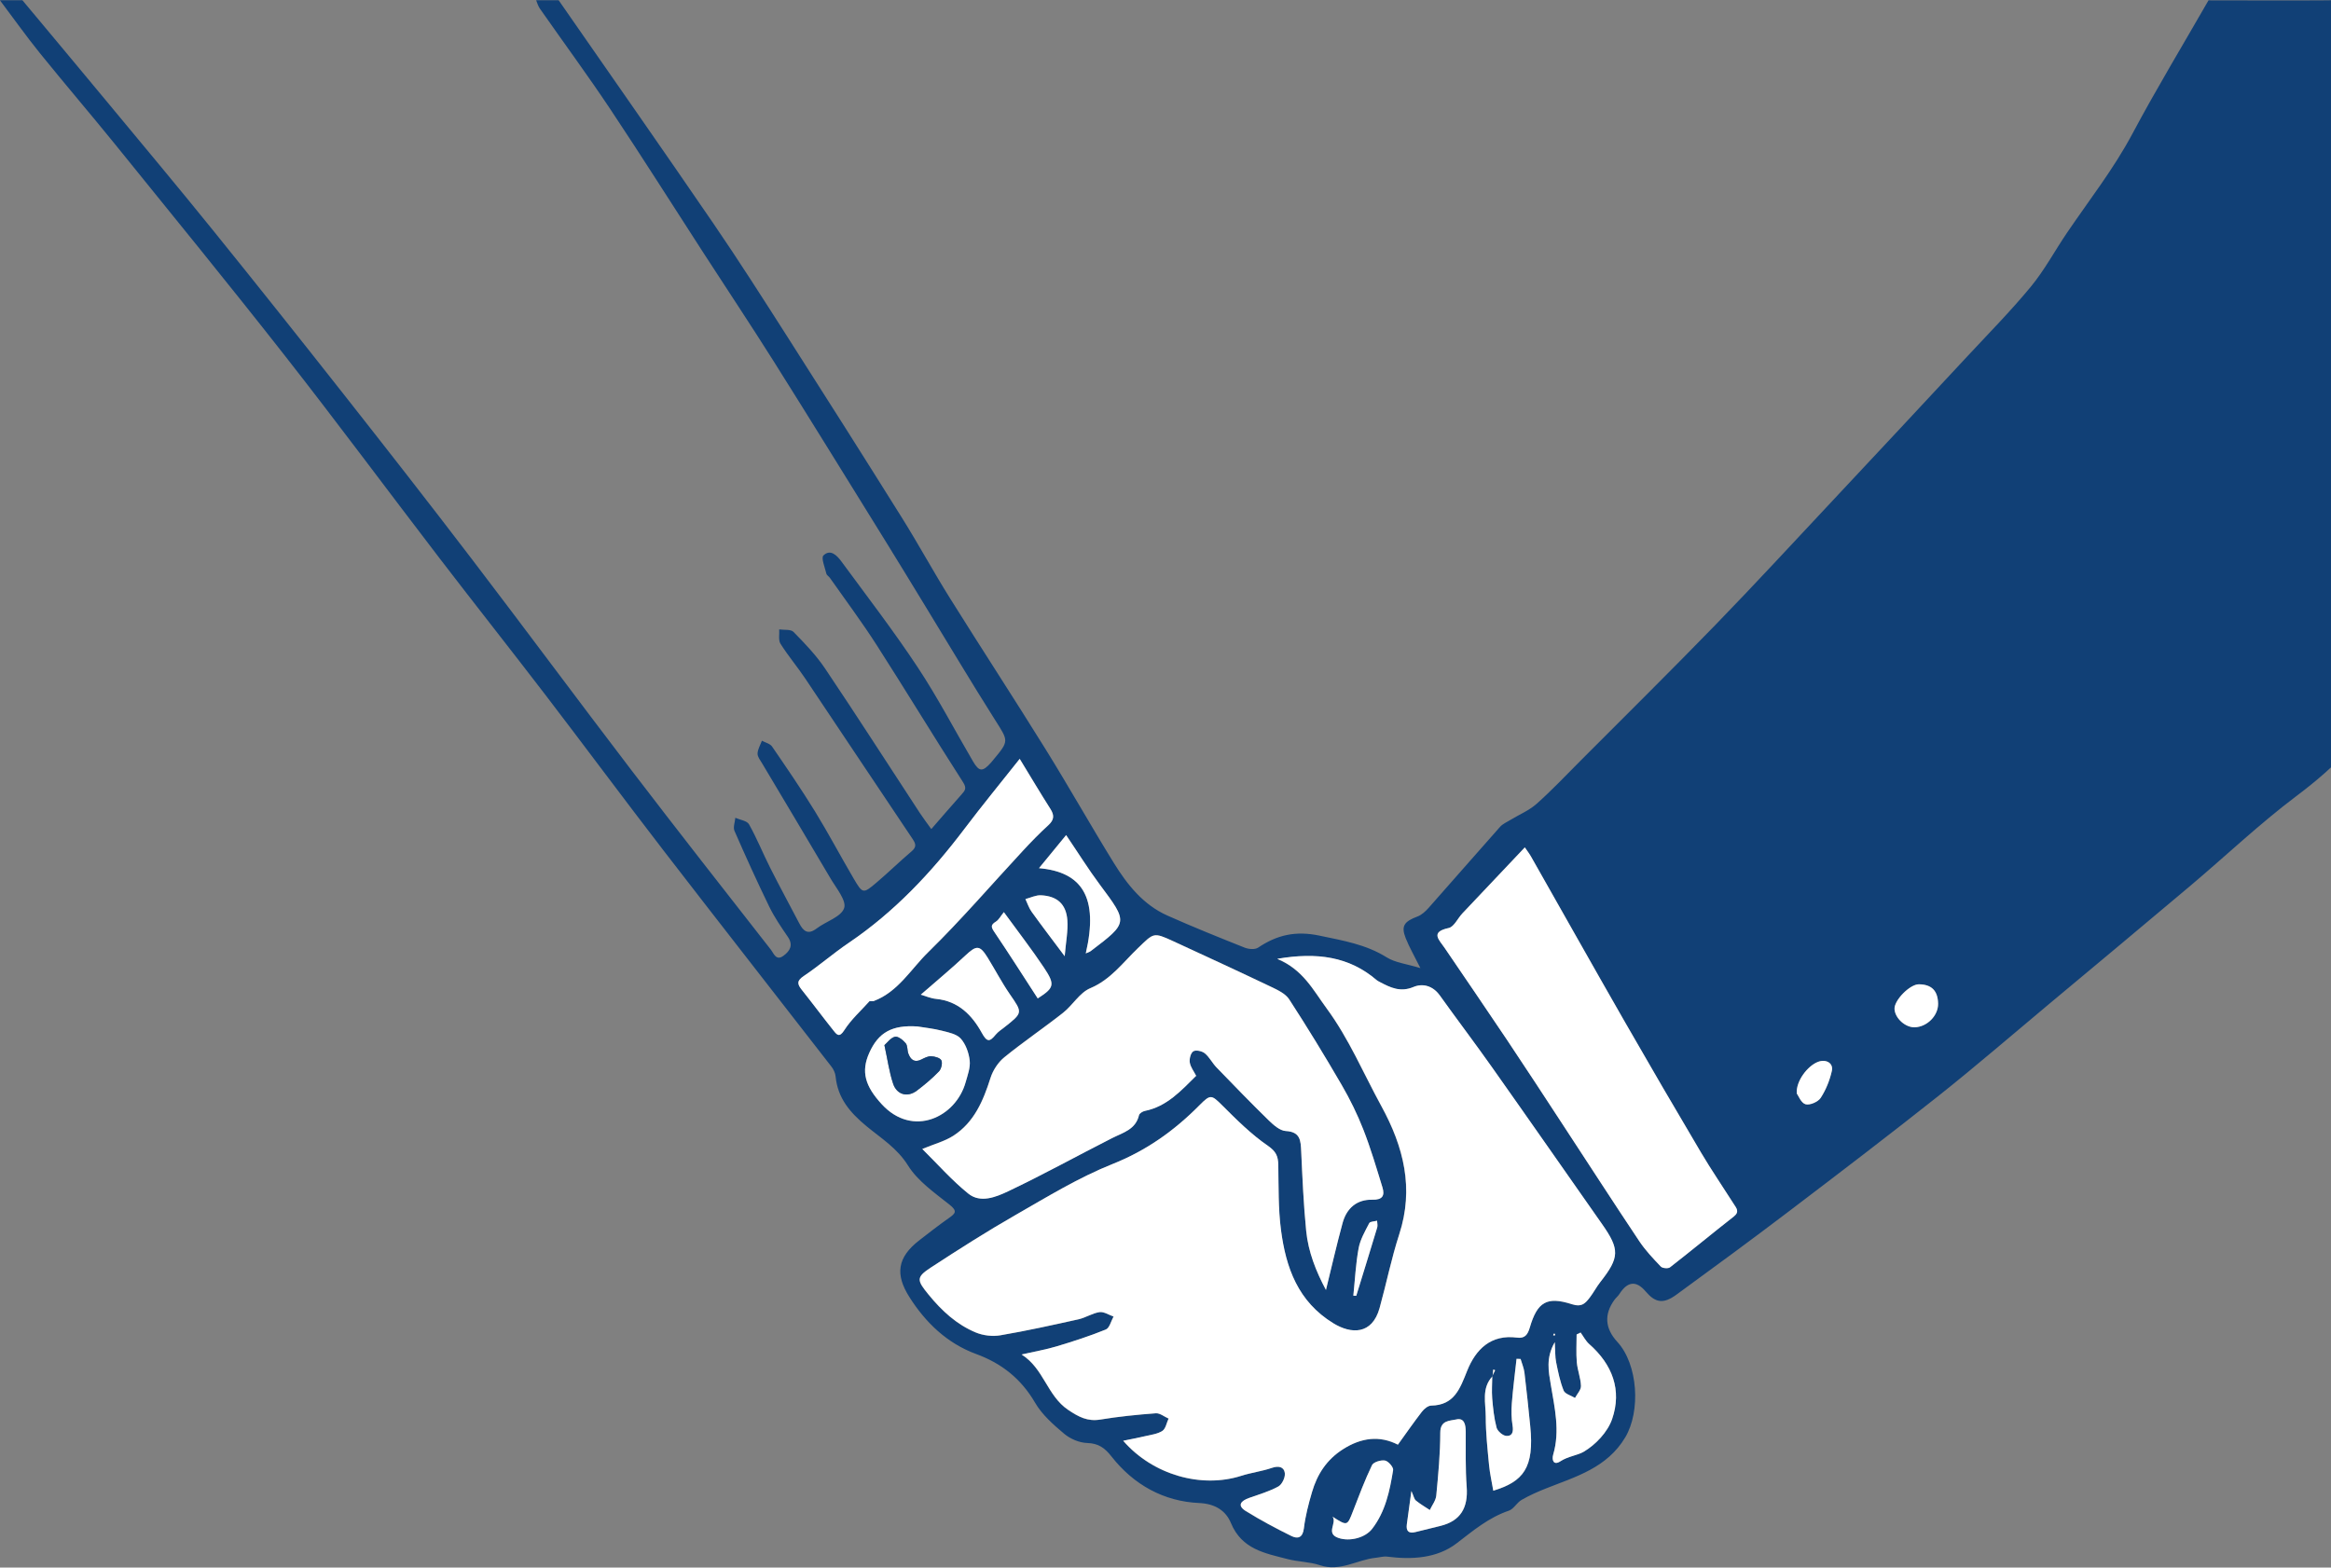 <svg width="895" height="602" viewBox="0 0 895 602" fill="none" xmlns="http://www.w3.org/2000/svg">
<rect x="0" y="0" width="895" height="602" fill="#808080" stroke="none"/>
<g clip-path="url(#clip0_250_3857)">
<path d="M847.97 0.13C838.179 17.206 827.97 34.067 818.712 51.432C811.527 64.909 802.182 76.817 793.672 89.344C788.993 96.227 785.033 103.685 779.778 110.064C772.074 119.409 763.536 128.062 755.271 136.946C738.079 155.434 720.858 173.894 703.594 192.31C688.648 208.263 673.817 224.347 658.584 240.041C641.507 257.637 624.055 274.872 606.748 292.237C601.219 297.78 595.834 303.497 590.002 308.68C587.108 311.258 583.307 312.813 579.938 314.872C578.57 315.707 576.972 316.383 575.935 317.55C566.763 327.859 557.72 338.284 548.563 348.608C547.368 349.961 545.885 351.344 544.243 351.963C539.117 353.892 537.879 355.62 539.722 360.271C541.09 363.727 542.976 366.966 545.366 371.775C540.082 370.163 535.748 369.716 532.422 367.643C524.402 362.632 515.633 361.221 506.605 359.306C497.505 357.391 490.334 359.018 483.063 363.914C481.853 364.734 479.406 364.533 477.879 363.914C467.93 359.954 457.98 355.951 448.204 351.588C438.916 347.441 432.783 339.695 427.628 331.344C418.758 316.988 410.479 302.258 401.581 287.917C389.457 268.378 376.872 249.127 364.677 229.617C358.37 219.523 352.668 209.026 346.361 198.933C331.833 175.708 317.175 152.569 302.416 129.473C293.057 114.83 283.727 100.158 273.907 85.817C254.281 57.134 234.325 28.654 214.498 0.101C211.618 0.101 208.738 0.101 205.859 0.101C206.305 1.152 206.593 2.318 207.241 3.24C216.254 16.141 225.599 28.826 234.325 41.915C246.463 60.144 258.155 78.675 270.062 97.062C279.076 111 288.291 124.823 297.132 138.861C311.675 161.971 325.987 185.211 340.372 208.422C345.469 216.643 350.479 224.923 355.519 233.173C364.345 247.601 372.985 262.143 382.041 276.441C387.225 284.634 387.527 284.447 381.408 291.776C381.106 292.15 380.803 292.525 380.486 292.885C377.29 296.456 375.965 296.427 373.618 292.438C366.52 280.343 360.04 267.86 352.308 256.182C343.122 242.288 332.927 229.055 323.064 215.621C321.394 213.346 318.86 210.697 316.167 213.303C315.188 214.253 316.729 217.925 317.29 220.301C317.434 220.92 318.255 221.352 318.658 221.942C324.691 230.538 330.984 238.947 336.642 247.788C347.83 265.225 358.557 282.95 369.759 300.372C371.271 302.719 370.551 303.569 369.198 305.08C365.411 309.328 361.71 313.648 357.578 318.385C356.081 316.297 354.554 314.31 353.186 312.222C341.063 293.705 329.112 275.073 316.772 256.701C313.345 251.604 308.997 247.082 304.677 242.676C303.612 241.596 301.049 241.985 299.177 241.712C299.306 243.569 298.802 245.844 299.681 247.226C302.604 251.863 306.175 256.082 309.227 260.646C322.992 281.15 336.642 301.74 350.422 322.229C351.703 324.13 351.919 325.311 350.004 326.938C345.382 330.869 341.034 335.131 336.412 339.047C331.416 343.28 331.214 343.237 327.801 337.449C322.762 328.882 318.111 320.055 312.913 311.589C307.701 303.122 302.071 294.901 296.441 286.693C295.678 285.585 293.864 285.181 292.539 284.461C291.934 286.103 290.926 287.73 290.869 289.386C290.826 290.638 291.92 291.978 292.64 293.187C301.38 307.903 310.192 322.56 318.86 337.305C321.048 341.048 325.094 345.843 324.115 348.737C322.963 352.135 317.146 353.835 313.561 356.556C310.221 359.104 308.45 357.607 306.894 354.612C303.165 347.485 299.321 340.401 295.692 333.216C292.913 327.701 290.609 321.927 287.586 316.556C286.808 315.174 284.13 314.857 282.33 314.051C282.186 315.75 281.409 317.723 282.013 319.09C286.29 328.882 290.71 338.629 295.39 348.248C297.362 352.279 299.94 356.038 302.488 359.767C304.663 362.963 303.352 365.166 300.818 367.038C297.967 369.155 297.075 366.102 295.98 364.706C278.054 341.768 260.084 318.874 242.417 295.75C221.856 268.839 201.712 241.611 181.165 214.7C164.952 193.461 148.494 172.396 131.964 151.403C115.319 130.265 98.573 109.214 81.669 88.293C68.163 71.576 54.355 55.09 40.633 38.531C29.992 25.687 19.294 12.916 8.61 0.101C5.731 0.101 2.851 0.101 -0.029 0.101C5.083 6.883 9.993 13.823 15.335 20.432C24.78 32.124 34.571 43.542 44.031 55.219C65.917 82.289 87.947 109.243 109.416 136.644C129.531 162.303 148.955 188.523 168.782 214.397C182.23 231.949 195.967 249.3 209.415 266.852C224.635 286.736 239.537 306.851 254.829 326.693C276.196 354.41 297.78 381.955 319.234 409.615C320.04 410.652 320.703 412.063 320.832 413.359C321.653 421.768 326.362 427.254 332.755 432.538C338.284 437.102 344.49 440.918 348.636 447.585C352.394 453.603 358.874 458.081 364.605 462.646C367.672 465.094 366.865 465.986 364.374 467.729C360.487 470.464 356.743 473.387 352.985 476.296C344.418 482.919 343.712 489.471 349.126 498.038C355.289 507.8 363.568 515.864 374.842 519.996C384.59 523.567 392.077 529.499 397.419 538.671C400.097 543.279 404.431 547.094 408.578 550.593C410.925 552.566 414.41 554.063 417.434 554.15C421.796 554.294 424.187 556.05 426.778 559.348C435.288 570.19 446.821 576.597 460.428 577.202C466.879 577.49 470.766 580.399 472.624 584.891C476.814 595.013 485.727 596.482 494.409 598.743C498.47 599.794 502.861 599.765 506.806 601.09C514.567 603.71 521.09 598.944 528.261 598.224C529.715 598.08 531.212 597.605 532.623 597.792C542.098 599.002 551.759 598.455 559.261 592.695C565.654 587.8 571.586 582.774 579.333 580.139C581.205 579.506 582.385 577.058 584.214 576.007C587.209 574.279 590.42 572.854 593.631 571.587C605.049 567.065 617.014 563.711 624.012 552.004C630.016 541.954 628.922 523.956 620.988 515.331C616.208 510.128 615.843 504.733 619.894 499.147C620.456 498.383 621.248 497.764 621.752 496.972C624.881 492.038 628.241 491.688 631.831 495.921C635.56 500.313 638.613 500.86 643.609 497.232C658.022 486.72 672.406 476.166 686.618 465.367C705.984 450.652 725.322 435.907 744.371 420.789C758.712 409.399 772.578 397.405 786.646 385.656C804.759 370.523 822.916 355.433 840.958 340.199C854.579 328.709 867.552 316.369 881.764 305.671C889.266 300.026 896.206 294.109 902.383 287.168C905.032 284.202 907.394 280.991 909.899 277.896C909.899 186.968 909.856 96.054 910.014 5.126C910 0.878 909.15 -0.058 904.845 8.95211e-06C885.896 0.302 866.933 0.13 847.984 0.13H847.97ZM573.069 528.506C573.17 527.642 573.257 526.778 573.357 525.914C573.588 526.015 573.818 526.115 574.063 526.216C573.703 526.951 573.343 527.685 572.969 528.419C572.94 531.285 572.71 534.164 572.94 537.015C573.257 540.788 573.66 544.603 574.61 548.246C574.97 549.6 576.928 551.313 578.296 551.443C580.629 551.659 581.162 549.902 580.758 547.512C580.283 544.719 580.24 541.781 580.47 538.959C580.917 533.243 581.665 527.555 582.285 521.853C582.803 521.868 583.321 521.897 583.84 521.911C584.344 523.668 585.107 525.396 585.323 527.181C586.158 534.006 586.849 540.845 587.54 547.67C589.182 563.754 584.833 569.009 573.357 572.494C572.796 569.182 572.047 565.942 571.73 562.659C571.14 556.497 570.449 550.32 570.463 544.143C570.463 538.873 568.721 533.142 573.069 528.534V528.506ZM335.505 384.403C334.986 384.403 334.468 384.403 333.964 384.403C330.652 388.104 326.837 391.502 324.202 395.634C322.315 398.586 321.365 397.448 320.112 395.864C315.966 390.667 312.006 385.325 307.859 380.127C306.103 377.924 305.901 376.671 308.651 374.828C314.555 370.868 319.94 366.131 325.843 362.143C343.381 350.264 357.621 335.145 370.306 318.356C377.103 309.357 384.273 300.631 391.545 291.445C395.663 298.198 399.406 304.504 403.337 310.682C404.907 313.144 404.763 314.886 402.56 316.902C399.205 319.954 396.037 323.223 392.941 326.549C380.789 339.623 369.14 353.215 356.397 365.699C349.759 372.193 344.878 380.89 335.534 384.432L335.505 384.403ZM459.276 413.085C453.517 418.773 448.074 424.878 439.564 426.591C438.715 426.764 437.491 427.527 437.318 428.233C436.008 433.776 431.184 434.899 426.98 437.03C413.618 443.798 400.515 451.084 386.995 457.491C382.43 459.651 376.455 462.113 371.79 458.355C365.382 453.186 359.867 446.894 354.108 441.206C358.629 439.32 362.733 438.269 366.088 436.095C374.065 430.911 377.52 422.661 380.299 413.92C381.235 410.983 383.222 407.931 385.598 406.001C392.912 400.04 400.76 394.741 408.175 388.895C411.861 385.987 414.525 381.192 418.585 379.479C426.49 376.153 431.199 369.544 436.929 364.058C443.02 358.226 442.718 357.852 450.565 361.466C463.078 367.24 475.59 372.999 488.016 378.932C490.565 380.141 493.56 381.566 494.985 383.755C501.954 394.511 508.635 405.454 515.086 416.541C518.297 422.056 521.148 427.858 523.466 433.791C526.302 441.033 528.505 448.535 530.795 455.979C531.759 459.147 530.78 460.774 526.922 460.688C520.903 460.558 517.001 463.999 515.475 469.658C513.214 478.009 511.284 486.447 509.096 495.345C505.266 488.204 502.3 480.745 501.508 472.696C500.5 462.545 500.053 452.336 499.593 442.142C499.406 438.01 499.319 434.626 493.675 434.309C491.414 434.18 488.966 432.02 487.138 430.234C480.327 423.596 473.704 416.757 467.095 409.903C465.453 408.204 464.359 405.929 462.574 404.461C461.508 403.597 459.147 403.078 458.168 403.697C457.16 404.331 456.584 406.62 456.814 408.003C457.116 409.802 458.412 411.43 459.276 413.129L459.449 413.359L459.276 413.042V413.085ZM490.464 368.233C505.611 365.67 517.98 367.355 528.577 376.455C528.937 376.757 529.384 376.959 529.816 377.189C533.862 379.335 537.663 381.178 542.674 379.061C546.245 377.549 550.132 378.6 552.782 382.301C559.419 391.559 566.302 400.645 572.868 409.946C587.007 429.961 601.017 450.076 615.099 470.148C621.924 479.867 621.824 482.948 614.408 492.379C612.94 494.237 611.845 496.382 610.405 498.268C608.678 500.529 607.31 502.127 603.451 500.874C593.861 497.779 590.204 500.068 587.339 509.845C586.518 512.624 585.409 514.107 582.457 513.718C572.35 512.379 566.576 518.239 563.278 526.475C560.543 533.286 558.397 539.679 549.456 539.823C548.246 539.837 546.763 541.076 545.928 542.156C542.731 546.288 539.751 550.593 536.698 554.826C529.672 551.227 522.645 552.091 515.561 556.612C509.326 560.6 505.698 566.23 503.711 573.055C502.386 577.605 501.162 582.256 500.601 586.95C500.169 590.564 498.268 591.111 495.835 589.916C489.874 586.979 483.984 583.84 478.34 580.341C474.784 578.138 476.483 576.396 479.564 575.287C483.365 573.934 487.296 572.796 490.795 570.881C492.206 570.104 493.502 567.368 493.286 565.726C492.969 563.307 490.867 562.875 488.275 563.754C484.46 565.064 480.37 565.554 476.526 566.792C461.22 571.673 442.588 566.432 431.228 553.329C434.266 552.695 436.915 552.22 439.536 551.587C441.825 551.04 444.374 550.766 446.26 549.542C447.541 548.707 447.887 546.432 448.65 544.805C447.023 544.085 445.324 542.66 443.754 542.775C436.641 543.307 429.5 544.013 422.459 545.179C417.52 545.986 414.179 544.2 410.119 541.479C402.012 536.051 400.803 525.626 392.221 520.198C397.347 519.031 401.595 518.297 405.684 517.073C412.048 515.158 418.398 513.113 424.547 510.608C425.972 510.018 426.548 507.339 427.527 505.626C425.713 505.007 423.812 503.682 422.128 503.927C419.377 504.33 416.829 506.058 414.079 506.677C404.1 508.895 394.122 511.098 384.057 512.825C381.048 513.344 377.491 512.912 374.669 511.76C367.297 508.707 361.581 503.423 356.513 497.217C352.049 491.76 351.603 490.594 357.29 486.864C367.988 479.867 378.787 472.984 389.874 466.634C402.07 459.651 414.194 452.207 427.167 447.038C440.198 441.854 450.911 434.18 460.529 424.46C464.705 420.242 465.079 420.4 469.211 424.504C474.74 430.018 480.356 435.619 486.749 440.025C489.917 442.2 490.694 444.057 490.766 447.369C490.925 455.706 490.737 464.114 491.803 472.351C493.689 486.836 498.297 499.895 511.947 508.232C518.685 512.35 526.777 512.725 529.672 502.343C532.278 492.941 534.193 483.337 537.202 474.078C542.947 456.44 538.916 440.472 530.377 424.864C523.466 412.236 517.922 398.946 509.269 387.182C504.143 380.213 500.298 372.423 490.421 368.276L490.464 368.233ZM585.467 325.426C586.503 326.966 587.223 327.888 587.799 328.882C599.722 349.889 611.557 370.955 623.566 391.919C633.271 408.867 643.119 425.742 653.069 442.545C657.057 449.284 661.492 455.763 665.697 462.387C666.69 463.956 668.029 465.338 665.668 467.181C657.446 473.603 649.426 480.27 641.19 486.677C640.47 487.239 638.31 487.052 637.677 486.389C634.725 483.308 631.744 480.155 629.383 476.613C619.621 461.983 610.074 447.196 600.427 432.48C593.185 421.422 585.971 410.335 578.613 399.335C570.694 387.484 562.63 375.735 554.61 363.942C552.537 360.89 549.038 357.895 556.209 356.369C558.282 355.922 559.693 352.654 561.493 350.739C569.355 342.402 577.231 334.094 585.452 325.411L585.467 325.426ZM352.294 394.194C355.044 394.655 358.37 394.986 361.581 395.807C364.158 396.469 367.312 397.074 368.895 398.859C370.825 401.019 371.991 404.331 372.322 407.283C372.625 409.961 371.53 412.869 370.767 415.591C367.024 429.039 350.465 437.016 338.543 424.043C332.179 417.117 330.508 411.545 333.791 404.259C337.305 396.469 342.531 393.532 352.294 394.194ZM596.971 515.432C597.173 518.887 597.072 521.033 597.475 523.077C598.224 526.778 598.973 530.55 600.369 534.02C600.902 535.331 603.22 535.921 604.732 536.842C605.539 535.302 607.065 533.747 607.022 532.235C606.921 529.197 605.683 526.202 605.423 523.149C605.121 519.622 605.351 516.036 605.351 512.48L606.878 511.731C607.972 513.229 608.85 514.985 610.204 516.18C619.088 523.999 622.817 533.848 618.987 544.949C617.274 549.931 612.666 554.812 608.058 557.519C605.726 558.887 602.025 559.276 599.117 561.176C596.467 562.919 595.747 560.658 596.367 558.57C599.045 549.456 596.899 540.629 595.416 531.659C594.596 526.72 593.458 521.479 596.971 515.432ZM353.546 381.984C359.479 376.801 365.267 372.02 370.724 366.894C374.914 362.963 376.196 362.877 379.234 367.801C382.099 372.438 384.604 377.29 387.7 381.768C392.668 388.967 392.812 388.867 385.54 394.597C384.417 395.476 383.165 396.282 382.272 397.376C379.997 400.17 378.96 400.285 376.973 396.671C373.215 389.831 367.931 384.432 359.407 383.611C357.391 383.41 355.447 382.531 353.546 381.998V381.984ZM541.911 572.566C542.818 574.582 542.991 575.719 543.638 576.252C545.309 577.62 547.195 578.714 548.995 579.909C549.844 578.066 551.284 576.281 551.471 574.38C552.234 566.346 553.012 558.268 553.012 550.205C553.012 545.323 556.741 545.698 559.146 545.122C562.27 544.387 562.774 547.195 562.789 549.816C562.832 556.857 562.616 563.941 563.149 570.953C563.768 579.117 560.73 584.114 553.084 586C549.873 586.792 546.648 587.569 543.437 588.376C540.845 589.023 539.837 587.944 540.168 585.424C540.701 581.435 541.263 577.447 541.925 572.58L541.911 572.566ZM416.886 366.131C421.955 344.389 415.303 334.814 398.931 333.388C402.416 329.126 405.871 324.908 409.341 320.689C413.776 327.226 417.808 333.72 422.358 339.81C433.157 354.31 433.258 354.238 418.816 365.21C418.283 365.613 417.592 365.8 416.886 366.117V366.131ZM511.644 582.458C517.346 586.086 517.274 586.057 519.506 580.284C521.796 574.351 524.042 568.376 526.792 562.659C527.368 561.464 530.204 560.6 531.774 560.888C533.055 561.119 535.071 563.451 534.898 564.546C533.603 572.523 531.975 580.485 526.835 587.123C524.157 590.593 518.268 592.047 514.02 590.651C508.736 588.923 513.473 584.934 511.644 582.458ZM385.44 350.278C390.911 357.794 396.152 364.533 400.861 371.617C405.238 378.183 404.748 379.349 398.442 383.41C392.884 374.842 387.412 366.217 381.696 357.765C380.414 355.865 380.458 355.116 382.373 353.921C383.51 353.215 384.216 351.776 385.44 350.264V350.278ZM744.141 385.425C744.227 390.004 739.951 394.353 735.199 394.511C731.585 394.626 727.611 391.055 727.409 387.499C727.222 384.144 733.313 377.967 736.769 377.996C741.635 378.039 744.04 380.472 744.141 385.425ZM408.794 367.211C403.956 360.746 399.953 355.505 396.109 350.163C395.058 348.709 394.511 346.909 393.719 345.267C395.706 344.749 397.707 343.727 399.665 343.813C405.886 344.101 409.37 347.197 409.817 353.388C410.105 357.492 409.255 361.682 408.794 367.211ZM689.872 419.896C689.555 415.159 693.99 409.37 697.95 407.815C701.06 406.592 704.04 408.219 703.349 411.257C702.543 414.885 701.074 418.542 699.058 421.624C698.05 423.164 694.868 424.547 693.227 424.057C691.513 423.553 690.491 420.731 689.872 419.896ZM520.744 497.62C520.37 497.62 519.996 497.592 519.621 497.577C520.255 491.486 520.543 485.338 521.652 479.348C522.271 475.993 524.128 472.811 525.726 469.716C526.058 469.068 527.699 469.082 528.736 468.794C528.765 469.658 529.038 470.594 528.793 471.371C526.158 480.14 523.437 488.88 520.744 497.62ZM596.943 512.177C597 512.379 597.058 512.566 597.13 512.768C596.885 512.797 596.626 512.825 596.381 512.854C596.424 512.653 596.424 512.422 596.525 512.235C596.568 512.163 596.799 512.192 596.943 512.177Z" fill="#114076"/>
<path d="M490.464 368.233C500.342 372.366 504.186 380.17 509.312 387.139C517.966 398.888 523.509 412.193 530.421 424.82C538.973 440.443 542.991 456.397 537.246 474.035C534.236 483.294 532.321 492.912 529.715 502.3C526.821 512.696 518.743 512.321 511.99 508.189C498.34 499.838 493.733 486.792 491.846 472.307C490.766 464.071 490.968 455.662 490.81 447.325C490.752 444.014 489.96 442.171 486.792 439.982C480.399 435.591 474.784 429.975 469.255 424.46C465.137 420.357 464.762 420.198 460.572 424.417C450.954 434.136 440.241 441.811 427.21 446.994C414.237 452.163 402.099 459.608 389.918 466.591C378.831 472.941 368.032 479.838 357.333 486.821C351.646 490.536 352.092 491.702 356.556 497.174C361.624 503.38 367.341 508.664 374.713 511.717C377.535 512.883 381.091 513.3 384.101 512.782C394.165 511.069 404.144 508.851 414.122 506.634C416.872 506.015 419.421 504.287 422.171 503.884C423.856 503.639 425.756 504.964 427.57 505.583C426.606 507.296 426.03 509.989 424.59 510.565C418.442 513.07 412.092 515.115 405.728 517.03C401.624 518.268 397.376 518.988 392.265 520.154C400.846 525.583 402.056 536.007 410.162 541.436C414.208 544.143 417.563 545.942 422.502 545.136C429.543 543.984 436.67 543.264 443.798 542.731C445.367 542.616 447.052 544.042 448.693 544.762C447.93 546.389 447.585 548.664 446.303 549.499C444.417 550.723 441.868 550.996 439.579 551.543C436.958 552.163 434.309 552.652 431.271 553.286C442.631 566.389 461.263 571.644 476.569 566.749C480.414 565.525 484.503 565.021 488.319 563.71C490.91 562.818 492.998 563.25 493.329 565.683C493.545 567.325 492.264 570.046 490.838 570.838C487.34 572.767 483.409 573.89 479.607 575.244C476.512 576.353 474.827 578.095 478.384 580.298C484.028 583.797 489.917 586.936 495.878 589.873C498.311 591.068 500.212 590.521 500.644 586.907C501.206 582.213 502.415 577.562 503.754 573.012C505.741 566.187 509.37 560.557 515.604 556.569C522.688 552.047 529.701 551.184 536.742 554.783C539.794 550.55 542.775 546.259 545.971 542.112C546.806 541.032 548.289 539.809 549.499 539.78C558.426 539.636 560.586 533.243 563.322 526.432C566.619 518.196 572.393 512.336 582.501 513.675C585.453 514.064 586.576 512.581 587.382 509.802C590.247 500.025 593.905 497.735 603.494 500.831C607.353 502.084 608.721 500.486 610.449 498.225C611.889 496.339 612.997 494.193 614.452 492.336C621.867 482.905 621.968 479.823 615.143 470.104C601.061 450.047 587.065 429.917 572.911 409.903C566.345 400.602 559.448 391.516 552.825 382.258C550.176 378.557 546.288 377.52 542.717 379.018C537.706 381.134 533.905 379.277 529.859 377.146C529.441 376.916 528.981 376.714 528.621 376.412C518.023 367.312 505.64 365.613 490.507 368.19L490.464 368.233Z" fill="white"/>
<path d="M459.291 413.172C458.427 411.473 457.131 409.846 456.829 408.046C456.598 406.649 457.174 404.374 458.182 403.741C459.147 403.121 461.523 403.64 462.588 404.504C464.374 405.972 465.468 408.247 467.109 409.946C473.718 416.786 480.342 423.625 487.152 430.277C488.981 432.063 491.429 434.223 493.689 434.352C499.334 434.669 499.406 438.053 499.607 442.185C500.082 452.379 500.514 462.588 501.522 472.739C502.329 480.788 505.295 488.247 509.11 495.388C511.299 486.49 513.214 478.038 515.489 469.701C517.03 464.028 520.917 460.587 526.936 460.731C530.795 460.817 531.774 459.19 530.809 456.022C528.52 448.578 526.317 441.076 523.48 433.834C521.162 427.902 518.311 422.099 515.1 416.584C508.664 405.497 501.983 394.554 495 383.798C493.574 381.595 490.579 380.184 488.031 378.975C475.59 373.042 463.092 367.283 450.58 361.509C442.732 357.895 443.035 358.269 436.944 364.101C431.213 369.587 426.505 376.196 418.6 379.522C414.54 381.235 411.876 386.03 408.19 388.939C400.774 394.785 392.927 400.083 385.613 406.044C383.237 407.974 381.25 411.026 380.314 413.964C377.535 422.704 374.079 430.969 366.102 436.138C362.747 438.312 358.658 439.363 354.122 441.249C359.896 446.937 365.397 453.229 371.804 458.398C376.455 462.156 382.43 459.694 387.009 457.534C400.53 451.127 413.647 443.841 426.994 437.074C431.199 434.943 436.022 433.82 437.333 428.276C437.491 427.57 438.729 426.807 439.579 426.635C448.074 424.921 453.531 418.816 459.291 413.129V413.215V413.172Z" fill="white"/>
<path d="M585.467 325.426C577.245 334.108 569.369 342.416 561.507 350.753C559.708 352.654 558.282 355.937 556.223 356.383C549.038 357.924 552.551 360.904 554.625 363.957C562.631 375.749 570.694 387.499 578.628 399.349C585.985 410.335 593.199 421.422 600.442 432.495C610.089 447.21 619.621 461.998 629.397 476.627C631.759 480.169 634.739 483.322 637.691 486.404C638.325 487.066 640.484 487.253 641.204 486.692C649.441 480.284 657.461 473.632 665.682 467.196C668.044 465.353 666.705 463.956 665.711 462.401C661.507 455.778 657.072 449.298 653.083 442.559C643.134 425.756 633.3 408.881 623.58 391.934C611.572 370.969 599.736 349.904 587.814 328.896C587.252 327.888 586.532 326.981 585.481 325.44L585.467 325.426Z" fill="white"/>
<path d="M335.505 384.403C344.85 380.875 349.731 372.164 356.369 365.67C369.112 353.187 380.76 339.609 392.913 326.52C396.008 323.194 399.176 319.926 402.531 316.873C404.734 314.857 404.878 313.115 403.309 310.653C399.378 304.476 395.648 298.169 391.516 291.416C384.245 300.602 377.074 309.328 370.278 318.327C357.593 335.116 343.352 350.249 325.815 362.114C319.925 366.102 314.54 370.839 308.622 374.799C305.872 376.642 306.074 377.895 307.831 380.098C311.977 385.296 315.937 390.638 320.084 395.836C321.351 397.42 322.301 398.557 324.173 395.605C326.808 391.473 330.624 388.089 333.935 384.374L333.878 384.461C334.425 384.461 334.972 384.461 335.519 384.475L335.476 384.389L335.505 384.403Z" fill="white"/>
<path d="M352.294 394.194C342.517 393.532 337.305 396.469 333.791 404.259C330.494 411.545 332.179 417.117 338.543 424.043C350.465 437.03 367.024 429.039 370.767 415.591C371.531 412.869 372.625 409.961 372.322 407.283C371.991 404.331 370.811 401.019 368.896 398.859C367.297 397.074 364.158 396.469 361.581 395.807C358.384 394.986 355.058 394.655 352.294 394.194ZM339.58 401.35C340.66 400.414 341.97 398.514 343.626 398.125C344.778 397.852 346.736 399.407 347.729 400.616C348.536 401.595 348.277 403.366 348.781 404.662C349.659 406.923 351.099 408.19 353.719 406.879C354.914 406.275 356.282 405.555 357.535 405.612C358.917 405.684 360.976 406.246 361.437 407.211C361.941 408.276 361.408 410.494 360.515 411.429C357.909 414.122 355.015 416.57 352.02 418.83C348.478 421.509 344.346 420.458 342.906 416.152C341.423 411.703 340.804 406.98 339.565 401.336L339.58 401.35Z" fill="white"/>
<path d="M596.972 515.431C593.458 521.479 594.596 526.72 595.416 531.659C596.9 540.615 599.045 549.456 596.367 558.57C595.748 560.658 596.468 562.918 599.117 561.176C602.011 559.276 605.726 558.887 608.059 557.519C612.666 554.812 617.274 549.931 618.987 544.949C622.817 533.847 619.088 523.999 610.204 516.18C608.85 514.985 607.972 513.228 606.878 511.731L605.352 512.48C605.352 516.036 605.121 519.621 605.424 523.149C605.683 526.202 606.921 529.197 607.022 532.235C607.079 533.747 605.553 535.302 604.732 536.842C603.221 535.921 600.902 535.33 600.37 534.02C598.973 530.536 598.224 526.778 597.475 523.077C597.058 521.033 597.173 518.873 596.972 515.431Z" fill="white"/>
<path d="M353.547 381.984C355.447 382.531 357.391 383.41 359.407 383.597C367.931 384.432 373.215 389.817 376.973 396.656C378.96 400.27 379.997 400.155 382.272 397.362C383.165 396.268 384.403 395.461 385.541 394.583C392.812 388.852 392.668 388.967 387.7 381.754C384.619 377.276 382.099 372.423 379.234 367.787C376.196 362.863 374.929 362.949 370.724 366.88C365.267 372.006 359.479 376.786 353.547 381.97V381.984Z" fill="white"/>
<path d="M541.911 572.566C541.234 577.432 540.672 581.421 540.154 585.409C539.823 587.929 540.831 589.009 543.423 588.361C546.634 587.555 549.859 586.777 553.07 585.985C560.715 584.099 563.754 579.103 563.134 570.939C562.602 563.926 562.818 556.857 562.775 549.801C562.76 547.181 562.256 544.373 559.132 545.107C556.727 545.669 552.998 545.309 552.998 550.19C552.998 558.253 552.22 566.331 551.457 574.365C551.27 576.266 549.844 578.052 548.981 579.895C547.181 578.699 545.294 577.605 543.624 576.237C542.976 575.705 542.803 574.567 541.896 572.551L541.911 572.566Z" fill="white"/>
<path d="M573.07 528.505C568.721 533.113 570.478 538.844 570.463 544.114C570.463 550.291 571.14 556.468 571.731 562.63C572.047 565.913 572.796 569.153 573.358 572.465C584.833 568.98 589.182 563.725 587.54 547.641C586.849 540.802 586.158 533.963 585.323 527.152C585.107 525.367 584.344 523.639 583.84 521.882C583.322 521.868 582.803 521.839 582.285 521.824C581.666 527.526 580.917 533.214 580.471 538.93C580.255 541.767 580.298 544.69 580.759 547.483C581.162 549.873 580.629 551.63 578.296 551.414C576.929 551.284 574.97 549.571 574.61 548.217C573.646 544.574 573.257 540.759 572.94 536.986C572.71 534.135 572.94 531.256 572.969 528.39L573.07 528.477V528.505Z" fill="white"/>
<path d="M416.887 366.131C417.578 365.814 418.283 365.627 418.816 365.224C433.258 354.252 433.157 354.324 422.358 339.825C417.808 333.719 413.776 327.24 409.342 320.703C405.886 324.922 402.416 329.141 398.931 333.403C415.303 334.828 421.955 344.403 416.887 366.145V366.131Z" fill="white"/>
<path d="M511.645 582.458C513.473 584.92 508.736 588.923 514.02 590.651C518.282 592.047 524.157 590.579 526.835 587.123C531.961 580.485 533.603 572.523 534.899 564.546C535.071 563.451 533.056 561.119 531.774 560.888C530.205 560.615 527.368 561.464 526.792 562.659C524.042 568.376 521.81 574.351 519.506 580.283C517.274 586.057 517.346 586.086 511.645 582.458Z" fill="white"/>
<path d="M385.44 350.278C384.216 351.79 383.525 353.215 382.373 353.935C380.472 355.116 380.415 355.879 381.696 357.78C387.412 366.232 392.884 374.857 398.442 383.424C404.734 379.364 405.224 378.197 400.861 371.631C396.138 364.547 390.897 357.809 385.44 350.292V350.278Z" fill="white"/>
<path d="M744.141 385.425C744.055 380.458 741.636 378.039 736.769 377.996C733.313 377.967 727.222 384.144 727.41 387.499C727.611 391.055 731.585 394.641 735.199 394.511C739.951 394.353 744.227 390.004 744.141 385.425Z" fill="white"/>
<path d="M408.794 367.211C409.255 361.682 410.119 357.492 409.817 353.388C409.37 347.197 405.886 344.101 399.666 343.813C397.707 343.727 395.692 344.749 393.719 345.267C394.497 346.909 395.058 348.709 396.109 350.163C399.954 355.505 403.956 360.746 408.794 367.211Z" fill="white"/>
<path d="M689.872 419.896C690.491 420.745 691.528 423.553 693.227 424.057C694.869 424.532 698.051 423.164 699.059 421.624C701.074 418.528 702.543 414.871 703.349 411.257C704.026 408.219 701.06 406.591 697.95 407.815C693.99 409.385 689.555 415.159 689.872 419.896Z" fill="white"/>
<path d="M520.745 497.62C523.437 488.88 526.159 480.14 528.794 471.371C529.024 470.594 528.765 469.658 528.736 468.794C527.699 469.082 526.072 469.068 525.727 469.715C524.128 472.826 522.271 475.993 521.652 479.348C520.543 485.353 520.255 491.501 519.622 497.577C519.996 497.577 520.37 497.606 520.745 497.62Z" fill="white"/>
<path d="M572.969 528.419C573.329 527.685 573.689 526.951 574.063 526.216C573.833 526.115 573.602 526.015 573.358 525.914C573.257 526.778 573.17 527.642 573.07 528.506L572.969 528.419Z" fill="white"/>
<path d="M596.943 512.177C596.799 512.192 596.568 512.163 596.525 512.235C596.424 512.408 596.424 512.638 596.381 512.854C596.626 512.825 596.885 512.797 597.13 512.768C597.072 512.566 597.015 512.379 596.943 512.177Z" fill="white"/>
<path d="M333.964 384.389H335.505L335.548 384.489C335.001 384.489 334.454 384.489 333.907 384.475L333.964 384.389Z" fill="white"/>
<path d="M459.276 413.085L459.449 413.402L459.291 413.172L459.276 413.085Z" fill="white"/>
<path d="M333.907 384.475C334.454 384.475 335.001 384.475 335.548 384.489C335.001 384.489 334.454 384.489 333.907 384.475Z" fill="#114076"/>
<path d="M339.58 401.35C340.804 406.98 341.423 411.717 342.92 416.167C344.36 420.472 348.478 421.537 352.035 418.845C355.03 416.584 357.924 414.136 360.53 411.444C361.423 410.522 361.941 408.305 361.451 407.225C361.005 406.26 358.946 405.699 357.549 405.627C356.297 405.569 354.943 406.289 353.734 406.894C351.113 408.204 349.659 406.937 348.795 404.676C348.291 403.366 348.55 401.595 347.744 400.63C346.736 399.407 344.778 397.866 343.64 398.139C341.984 398.528 340.674 400.429 339.594 401.365L339.58 401.35Z" fill="#114076"/>
</g>
<defs>
<clipPath id="clip0_250_3857">
<rect width="910" height="601.939" fill="white" transform="matrix(-1 0 0 1 910 0)"/>
</clipPath>
</defs>
</svg>
